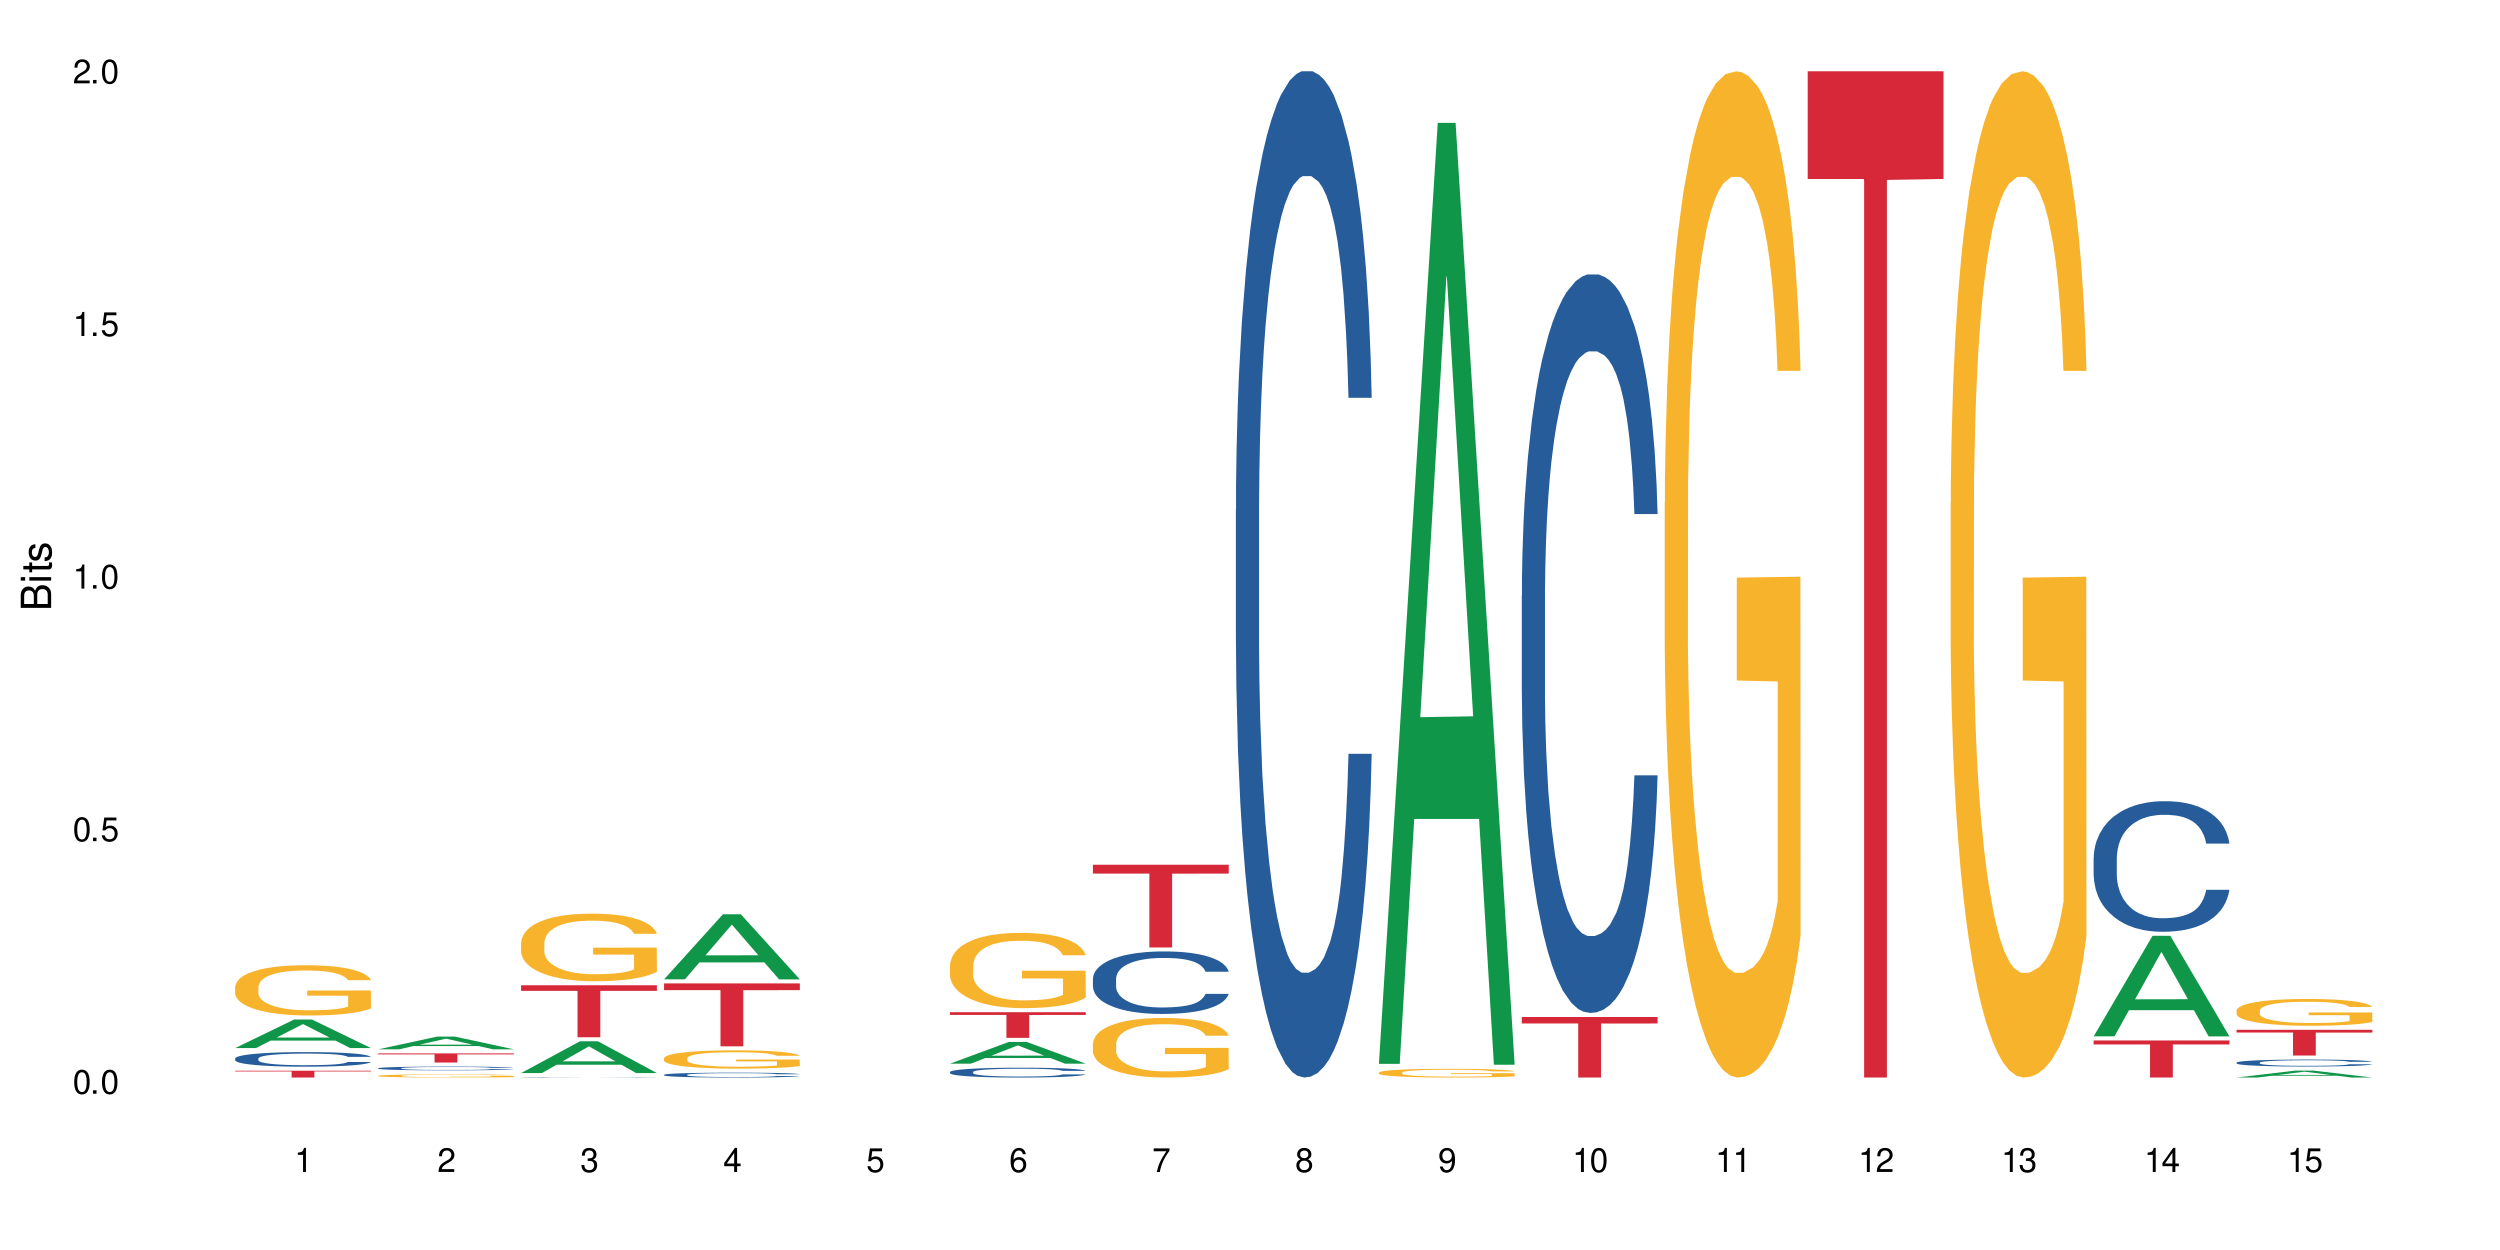<?xml version="1.0" encoding="UTF-8"?>
<svg xmlns="http://www.w3.org/2000/svg" xmlns:xlink="http://www.w3.org/1999/xlink" width="720" height="360" viewBox="0 0 720 360">
<defs>
<g>
<g id="glyph-0-0">
</g>
<g id="glyph-0-1">
<path d="M 2.641 -6.938 C 2 -6.938 1.422 -6.656 1.078 -6.172 C 0.641 -5.562 0.406 -4.641 0.406 -3.359 C 0.406 -1.016 1.188 0.219 2.641 0.219 C 4.078 0.219 4.859 -1.016 4.859 -3.297 C 4.859 -4.641 4.656 -5.547 4.203 -6.172 C 3.844 -6.656 3.281 -6.938 2.641 -6.938 Z M 2.641 -6.188 C 3.547 -6.188 4 -5.25 4 -3.375 C 4 -1.406 3.562 -0.484 2.625 -0.484 C 1.734 -0.484 1.281 -1.438 1.281 -3.344 C 1.281 -5.25 1.734 -6.188 2.641 -6.188 Z M 2.641 -6.188 "/>
</g>
<g id="glyph-0-2">
<path d="M 1.828 -1 L 0.828 -1 L 0.828 0 L 1.828 0 Z M 1.828 -1 "/>
</g>
<g id="glyph-0-3">
<path d="M 4.562 -6.797 L 1.062 -6.797 L 0.547 -3.094 L 1.328 -3.094 C 1.719 -3.562 2.047 -3.734 2.578 -3.734 C 3.484 -3.734 4.062 -3.109 4.062 -2.094 C 4.062 -1.125 3.484 -0.531 2.578 -0.531 C 1.828 -0.531 1.375 -0.906 1.188 -1.672 L 0.328 -1.672 C 0.453 -1.109 0.547 -0.844 0.75 -0.594 C 1.125 -0.078 1.828 0.219 2.594 0.219 C 3.969 0.219 4.922 -0.781 4.922 -2.219 C 4.922 -3.562 4.031 -4.484 2.719 -4.484 C 2.25 -4.484 1.859 -4.359 1.469 -4.062 L 1.734 -5.969 L 4.562 -5.969 Z M 4.562 -6.797 "/>
</g>
<g id="glyph-0-4">
<path d="M 2.484 -4.938 L 2.484 0 L 3.328 0 L 3.328 -6.938 L 2.766 -6.938 C 2.469 -5.875 2.281 -5.734 0.984 -5.562 L 0.984 -4.938 Z M 2.484 -4.938 "/>
</g>
<g id="glyph-0-5">
<path d="M 4.859 -0.828 L 1.281 -0.828 C 1.359 -1.406 1.672 -1.781 2.5 -2.281 L 3.469 -2.828 C 4.406 -3.344 4.906 -4.062 4.906 -4.906 C 4.906 -5.484 4.672 -6.031 4.266 -6.406 C 3.859 -6.766 3.375 -6.938 2.719 -6.938 C 1.859 -6.938 1.219 -6.625 0.844 -6.031 C 0.609 -5.672 0.5 -5.234 0.484 -4.531 L 1.328 -4.531 C 1.359 -5.016 1.406 -5.281 1.531 -5.516 C 1.75 -5.938 2.188 -6.203 2.703 -6.203 C 3.469 -6.203 4.031 -5.641 4.031 -4.891 C 4.031 -4.344 3.719 -3.859 3.125 -3.516 L 2.234 -3 C 0.812 -2.172 0.406 -1.531 0.328 -0.016 L 4.859 -0.016 Z M 4.859 -0.828 "/>
</g>
<g id="glyph-0-6">
<path d="M 2.125 -3.188 L 2.578 -3.188 C 3.5 -3.188 3.984 -2.766 3.984 -1.922 C 3.984 -1.062 3.469 -0.531 2.594 -0.531 C 1.656 -0.531 1.203 -1 1.156 -2.016 L 0.312 -2.016 C 0.344 -1.453 0.438 -1.094 0.609 -0.781 C 0.953 -0.109 1.625 0.219 2.547 0.219 C 3.953 0.219 4.859 -0.625 4.859 -1.938 C 4.859 -2.828 4.516 -3.297 3.703 -3.594 C 4.344 -3.844 4.656 -4.328 4.656 -5.031 C 4.656 -6.219 3.875 -6.938 2.578 -6.938 C 1.203 -6.938 0.484 -6.172 0.453 -4.703 L 1.297 -4.703 C 1.312 -5.125 1.344 -5.359 1.453 -5.578 C 1.641 -5.969 2.062 -6.203 2.594 -6.203 C 3.344 -6.203 3.797 -5.75 3.797 -5 C 3.797 -4.516 3.609 -4.219 3.25 -4.047 C 3.016 -3.953 2.703 -3.922 2.125 -3.906 Z M 2.125 -3.188 "/>
</g>
<g id="glyph-0-7">
<path d="M 3.141 -1.672 L 3.141 0 L 3.984 0 L 3.984 -1.672 L 4.984 -1.672 L 4.984 -2.438 L 3.984 -2.438 L 3.984 -6.938 L 3.359 -6.938 L 0.266 -2.578 L 0.266 -1.672 Z M 3.141 -2.438 L 1 -2.438 L 3.141 -5.5 Z M 3.141 -2.438 "/>
</g>
<g id="glyph-0-8">
<path d="M 4.781 -5.125 C 4.609 -6.266 3.891 -6.938 2.844 -6.938 C 2.094 -6.938 1.422 -6.578 1.031 -5.953 C 0.594 -5.266 0.406 -4.422 0.406 -3.172 C 0.406 -2 0.578 -1.25 0.984 -0.641 C 1.359 -0.078 1.953 0.219 2.703 0.219 C 3.984 0.219 4.922 -0.75 4.922 -2.094 C 4.922 -3.375 4.062 -4.281 2.844 -4.281 C 2.172 -4.281 1.641 -4.031 1.281 -3.516 C 1.281 -5.234 1.828 -6.188 2.797 -6.188 C 3.391 -6.188 3.797 -5.797 3.938 -5.125 Z M 2.734 -3.531 C 3.547 -3.531 4.062 -2.953 4.062 -2.031 C 4.062 -1.156 3.484 -0.531 2.703 -0.531 C 1.922 -0.531 1.328 -1.188 1.328 -2.078 C 1.328 -2.938 1.906 -3.531 2.734 -3.531 Z M 2.734 -3.531 "/>
</g>
<g id="glyph-0-9">
<path d="M 4.984 -6.797 L 0.438 -6.797 L 0.438 -5.969 L 4.109 -5.969 C 2.5 -3.656 1.828 -2.234 1.328 0 L 2.219 0 C 2.594 -2.172 3.453 -4.047 4.984 -6.094 Z M 4.984 -6.797 "/>
</g>
<g id="glyph-0-10">
<path d="M 3.75 -3.656 C 4.469 -4.094 4.688 -4.438 4.688 -5.078 C 4.688 -6.172 3.844 -6.938 2.641 -6.938 C 1.438 -6.938 0.594 -6.172 0.594 -5.094 C 0.594 -4.438 0.812 -4.094 1.516 -3.656 C 0.734 -3.266 0.359 -2.703 0.359 -1.922 C 0.359 -0.656 1.281 0.219 2.641 0.219 C 3.984 0.219 4.922 -0.656 4.922 -1.922 C 4.922 -2.703 4.531 -3.266 3.75 -3.656 Z M 2.641 -6.188 C 3.359 -6.188 3.812 -5.75 3.812 -5.062 C 3.812 -4.406 3.344 -3.984 2.641 -3.984 C 1.922 -3.984 1.453 -4.406 1.453 -5.078 C 1.453 -5.75 1.922 -6.188 2.641 -6.188 Z M 2.641 -3.266 C 3.484 -3.266 4.062 -2.719 4.062 -1.906 C 4.062 -1.078 3.484 -0.531 2.625 -0.531 C 1.797 -0.531 1.219 -1.094 1.219 -1.906 C 1.219 -2.719 1.781 -3.266 2.641 -3.266 Z M 2.641 -3.266 "/>
</g>
<g id="glyph-0-11">
<path d="M 0.516 -1.578 C 0.672 -0.453 1.406 0.219 2.438 0.219 C 3.188 0.219 3.859 -0.141 4.266 -0.766 C 4.688 -1.453 4.891 -2.297 4.891 -3.547 C 4.891 -4.719 4.703 -5.453 4.312 -6.078 C 3.938 -6.641 3.344 -6.938 2.594 -6.938 C 1.297 -6.938 0.359 -5.969 0.359 -4.625 C 0.359 -3.344 1.234 -2.453 2.453 -2.453 C 3.094 -2.453 3.578 -2.672 4.016 -3.203 C 4 -1.484 3.469 -0.531 2.5 -0.531 C 1.906 -0.531 1.484 -0.906 1.359 -1.578 Z M 2.578 -6.203 C 3.375 -6.203 3.969 -5.531 3.969 -4.641 C 3.969 -3.797 3.391 -3.188 2.547 -3.188 C 1.734 -3.188 1.234 -3.766 1.234 -4.688 C 1.234 -5.562 1.797 -6.203 2.578 -6.203 Z M 2.578 -6.203 "/>
</g>
<g id="glyph-1-0">
</g>
<g id="glyph-1-1">
<path d="M 0 -0.953 L 0 -4.891 C 0 -5.719 -0.234 -6.344 -0.734 -6.797 C -1.188 -7.234 -1.812 -7.469 -2.5 -7.469 C -3.547 -7.469 -4.188 -7 -4.625 -5.875 C -4.984 -6.688 -5.625 -7.094 -6.531 -7.094 C -7.172 -7.094 -7.734 -6.859 -8.141 -6.391 C -8.562 -5.922 -8.75 -5.344 -8.75 -4.5 L -8.75 -0.953 Z M -4.984 -2.062 L -7.766 -2.062 L -7.766 -4.219 C -7.766 -4.844 -7.688 -5.203 -7.453 -5.5 C -7.219 -5.812 -6.859 -5.969 -6.375 -5.969 C -5.891 -5.969 -5.531 -5.812 -5.297 -5.5 C -5.062 -5.203 -4.984 -4.844 -4.984 -4.219 Z M -0.984 -2.062 L -4 -2.062 L -4 -4.781 C -4 -5.766 -3.438 -6.359 -2.484 -6.359 C -1.547 -6.359 -0.984 -5.766 -0.984 -4.781 Z M -0.984 -2.062 "/>
</g>
<g id="glyph-1-2">
<path d="M -6.281 -1.797 L -6.281 -0.797 L 0 -0.797 L 0 -1.797 Z M -8.75 -1.797 L -8.75 -0.797 L -7.484 -0.797 L -7.484 -1.797 Z M -8.75 -1.797 "/>
</g>
<g id="glyph-1-3">
<path d="M -6.281 -3.047 L -6.281 -2.016 L -8.016 -2.016 L -8.016 -1.016 L -6.281 -1.016 L -6.281 -0.172 L -5.469 -0.172 L -5.469 -1.016 L -0.719 -1.016 C -0.078 -1.016 0.281 -1.453 0.281 -2.234 C 0.281 -2.5 0.25 -2.719 0.188 -3.047 L -0.641 -3.047 C -0.609 -2.906 -0.594 -2.766 -0.594 -2.562 C -0.594 -2.141 -0.719 -2.016 -1.156 -2.016 L -5.469 -2.016 L -5.469 -3.047 Z M -6.281 -3.047 "/>
</g>
<g id="glyph-1-4">
<path d="M -4.531 -5.25 C -5.766 -5.25 -6.469 -4.422 -6.469 -2.969 C -6.469 -1.516 -5.719 -0.562 -4.547 -0.562 C -3.562 -0.562 -3.094 -1.062 -2.734 -2.562 L -2.516 -3.484 C -2.344 -4.188 -2.094 -4.469 -1.641 -4.469 C -1.047 -4.469 -0.641 -3.875 -0.641 -3 C -0.641 -2.453 -0.797 -2 -1.062 -1.75 C -1.25 -1.594 -1.422 -1.531 -1.875 -1.469 L -1.875 -0.406 C -0.422 -0.453 0.281 -1.266 0.281 -2.922 C 0.281 -4.5 -0.5 -5.516 -1.719 -5.516 C -2.656 -5.516 -3.172 -4.984 -3.469 -3.734 L -3.703 -2.766 C -3.891 -1.953 -4.156 -1.609 -4.594 -1.609 C -5.188 -1.609 -5.547 -2.125 -5.547 -2.938 C -5.547 -3.75 -5.203 -4.172 -4.531 -4.203 Z M -4.531 -5.25 "/>
</g>
</g>
</defs>
<rect x="-72" y="-36" width="864" height="432" fill="rgb(100%, 100%, 100%)" fill-opacity="1"/>
<path fill-rule="nonzero" fill="rgb(6.275%, 58.824%, 28.235%)" fill-opacity="1" d="M 67.73 301.836 L 67.773 301.828 L 84.695 293.625 L 89.836 293.625 L 106.844 301.844 L 100.867 301.844 L 96.605 299.699 L 77.926 299.699 L 73.75 301.836 L 67.73 301.836 L 79.723 298.812 L 94.895 298.805 L 87.328 294.969 L 87.246 294.961 L 87.16 294.984 L 79.684 298.805 L 79.723 298.812 Z M 67.73 301.836 "/>
<path fill-rule="nonzero" fill="rgb(14.51%, 36.078%, 60%)" fill-opacity="1" d="M 67.73 304.836 L 67.777 304.832 L 67.777 304.738 L 67.922 304.594 L 68.254 304.41 L 68.59 304.281 L 69.449 304.055 L 70.641 303.836 L 71.879 303.668 L 72.785 303.566 L 73.598 303.492 L 75.457 303.348 L 76.652 303.277 L 77.938 303.211 L 79.512 303.145 L 80.656 303.109 L 83.234 303.047 L 85.141 303.02 L 86.621 303.008 L 89.816 303.008 L 91.723 303.023 L 93.105 303.043 L 94.633 303.074 L 95.922 303.109 L 98.164 303.191 L 100.168 303.301 L 101.074 303.359 L 102.504 303.48 L 103.602 303.594 L 104.363 303.695 L 105.223 303.836 L 105.984 304.008 L 106.559 304.203 L 106.844 304.371 L 100.168 304.371 L 99.832 304.215 L 99.449 304.098 L 98.734 303.941 L 98.02 303.828 L 97.02 303.719 L 96.113 303.645 L 94.871 303.57 L 93.773 303.527 L 92.629 303.492 L 91.531 303.469 L 89.434 303.445 L 87 303.445 L 86.094 303.453 L 84.234 303.484 L 83.234 303.512 L 81.801 303.562 L 80.801 303.613 L 79.609 303.691 L 78.797 303.758 L 77.797 303.855 L 77.078 303.945 L 76.27 304.07 L 75.793 304.168 L 75.363 304.273 L 74.98 304.402 L 74.695 304.535 L 74.504 304.676 L 74.41 304.816 L 74.41 305.41 L 74.504 305.547 L 74.742 305.707 L 75.363 305.941 L 76.27 306.145 L 77.32 306.309 L 78.32 306.422 L 78.891 306.477 L 79.656 306.539 L 80.848 306.613 L 82.566 306.691 L 83.566 306.723 L 85.094 306.754 L 86.668 306.77 L 88.766 306.77 L 90.625 306.754 L 91.867 306.734 L 93.156 306.703 L 94.918 306.637 L 96.016 306.574 L 96.969 306.504 L 97.688 306.43 L 98.164 306.367 L 98.879 306.25 L 99.449 306.121 L 99.879 305.984 L 100.168 305.855 L 106.844 305.855 L 106.559 306.008 L 106.129 306.156 L 105.699 306.27 L 105.031 306.402 L 104.27 306.523 L 103.172 306.656 L 102.266 306.746 L 101.074 306.84 L 99.977 306.914 L 98.781 306.98 L 97.02 307.055 L 95.875 307.094 L 94.633 307.129 L 93.156 307.16 L 91.293 307.188 L 89.289 307.203 L 87.43 307.207 L 85.426 307.199 L 83.949 307.184 L 81.992 307.148 L 79.559 307.078 L 77.797 307.004 L 76.414 306.934 L 75.219 306.855 L 73.883 306.754 L 72.168 306.582 L 71.117 306.453 L 70.402 306.348 L 69.59 306.195 L 69.02 306.062 L 68.352 305.848 L 67.875 305.574 L 67.73 305.363 Z M 67.73 304.836 "/>
<path fill-rule="nonzero" fill="rgb(96.863%, 70.196%, 16.863%)" fill-opacity="1" d="M 67.73 284.188 L 67.777 284.176 L 67.777 283.91 L 67.969 283.316 L 68.445 282.496 L 69.066 281.824 L 69.734 281.293 L 70.164 281.016 L 70.879 280.621 L 71.5 280.328 L 73.074 279.734 L 75.078 279.18 L 76.172 278.941 L 77.414 278.715 L 79.18 278.465 L 79.988 278.371 L 82.469 278.16 L 85.285 278.031 L 88.383 277.988 L 89.816 278.004 L 91.77 278.055 L 94.441 278.203 L 95.969 278.332 L 97.16 278.465 L 98.402 278.637 L 99.926 278.902 L 101.359 279.219 L 102.504 279.535 L 103.648 279.934 L 104.602 280.355 L 105.414 280.816 L 106.129 281.375 L 106.559 281.836 L 106.844 282.297 L 100.215 282.297 L 99.832 281.836 L 99.402 281.48 L 98.688 281.043 L 97.973 280.727 L 97.258 280.473 L 95.922 280.133 L 94.777 279.918 L 93.344 279.734 L 91.961 279.617 L 90.387 279.535 L 89.434 279.508 L 86.906 279.508 L 84.617 279.602 L 83.281 279.707 L 82.328 279.812 L 80.992 280.012 L 80.18 280.172 L 79.703 280.277 L 78.273 280.688 L 77.32 281.055 L 76.793 281.309 L 76.125 281.703 L 75.648 282.059 L 75.125 282.59 L 74.84 282.984 L 74.457 283.883 L 74.41 286.262 L 74.551 286.766 L 74.84 287.309 L 75.219 287.785 L 75.793 288.285 L 76.363 288.668 L 77.367 289.184 L 78.227 289.527 L 78.891 289.754 L 80.18 290.109 L 80.703 290.23 L 81.945 290.465 L 83.234 290.652 L 84.809 290.809 L 86 290.891 L 87.906 290.957 L 90.34 290.957 L 93.203 290.875 L 95.016 290.77 L 96.254 290.664 L 97.066 290.57 L 98.066 290.426 L 98.781 290.293 L 99.449 290.148 L 100.262 289.926 L 100.262 286.766 L 88.48 286.754 L 88.48 285.273 L 106.797 285.258 L 106.844 290.426 L 105.844 290.785 L 104.602 291.129 L 103.41 291.391 L 102.168 291.617 L 100.406 291.867 L 98.973 292.027 L 96.781 292.211 L 94.777 292.332 L 92.676 292.41 L 90.816 292.449 L 88.621 292.461 L 86.668 292.438 L 84.57 292.355 L 82.898 292.25 L 81.371 292.117 L 79.848 291.945 L 77.938 291.668 L 76.699 291.445 L 75.41 291.168 L 74.121 290.836 L 72.977 290.48 L 72.215 290.203 L 71.453 289.887 L 70.641 289.488 L 69.879 289.039 L 69.305 288.629 L 68.781 288.168 L 68.398 287.73 L 68.016 287.137 L 67.828 286.66 L 67.73 286.25 Z M 67.73 284.188 "/>
<path fill-rule="nonzero" fill="rgb(83.922%, 15.686%, 22.353%)" fill-opacity="1" d="M 67.73 308.367 L 106.844 308.367 L 106.844 308.578 L 90.543 308.582 L 90.543 310.332 L 83.984 310.332 L 83.984 308.582 L 83.891 308.578 L 67.73 308.578 Z M 67.73 308.367 "/>
<path fill-rule="nonzero" fill="rgb(6.275%, 58.824%, 28.235%)" fill-opacity="1" d="M 108.902 302.211 L 108.945 302.207 L 125.867 298.543 L 131.008 298.543 L 148.016 302.215 L 142.039 302.215 L 137.777 301.258 L 119.098 301.258 L 114.922 302.211 L 108.902 302.211 L 120.895 300.859 L 136.062 300.855 L 128.5 299.145 L 128.418 299.141 L 128.332 299.152 L 120.855 300.855 L 120.895 300.859 Z M 108.902 302.211 "/>
<path fill-rule="nonzero" fill="rgb(14.51%, 36.078%, 60%)" fill-opacity="1" d="M 108.902 307.648 L 108.949 307.648 L 108.949 307.625 L 109.094 307.586 L 109.426 307.539 L 109.762 307.508 L 110.621 307.449 L 111.812 307.391 L 113.051 307.348 L 113.957 307.324 L 114.77 307.305 L 116.629 307.266 L 117.82 307.246 L 119.109 307.23 L 120.684 307.215 L 121.828 307.203 L 124.406 307.188 L 126.312 307.184 L 127.793 307.18 L 130.988 307.18 L 132.895 307.184 L 134.277 307.188 L 135.805 307.195 L 137.094 307.203 L 139.336 307.227 L 141.336 307.254 L 142.242 307.27 L 143.676 307.301 L 144.773 307.328 L 145.535 307.355 L 146.395 307.391 L 147.156 307.438 L 147.73 307.488 L 148.016 307.531 L 141.336 307.531 L 141.004 307.488 L 140.621 307.461 L 139.906 307.418 L 139.191 307.391 L 138.191 307.363 L 137.285 307.344 L 136.043 307.324 L 134.945 307.312 L 133.801 307.305 L 132.703 307.297 L 130.605 307.293 L 127.266 307.293 L 125.406 307.301 L 124.406 307.309 L 122.973 307.32 L 121.973 307.336 L 120.781 307.355 L 119.969 307.371 L 118.969 307.398 L 118.25 307.422 L 117.441 307.453 L 116.965 307.477 L 116.535 307.504 L 116.152 307.539 L 115.867 307.57 L 115.676 307.609 L 115.582 307.645 L 115.582 307.797 L 115.676 307.832 L 115.914 307.875 L 116.535 307.934 L 117.441 307.988 L 118.488 308.027 L 119.492 308.059 L 120.062 308.07 L 120.828 308.09 L 122.02 308.109 L 123.738 308.129 L 124.738 308.137 L 126.266 308.145 L 127.84 308.148 L 129.938 308.148 L 131.797 308.145 L 133.039 308.137 L 134.324 308.129 L 136.09 308.113 L 137.188 308.098 L 138.141 308.078 L 138.859 308.059 L 139.336 308.043 L 140.051 308.016 L 140.621 307.98 L 141.051 307.945 L 141.336 307.914 L 148.016 307.914 L 147.73 307.953 L 147.301 307.988 L 146.871 308.02 L 146.203 308.055 L 145.441 308.086 L 144.344 308.117 L 143.438 308.141 L 142.242 308.168 L 141.148 308.184 L 139.953 308.203 L 138.191 308.223 L 137.043 308.23 L 135.805 308.242 L 134.324 308.25 L 132.465 308.254 L 130.461 308.258 L 128.602 308.262 L 126.598 308.258 L 125.121 308.254 L 123.164 308.246 L 120.73 308.227 L 118.969 308.207 L 117.582 308.191 L 116.391 308.172 L 115.055 308.145 L 113.34 308.102 L 112.289 308.066 L 111.574 308.039 L 110.762 308 L 110.191 307.965 L 109.523 307.91 L 109.047 307.84 L 108.902 307.785 Z M 108.902 307.648 "/>
<path fill-rule="nonzero" fill="rgb(96.863%, 70.196%, 16.863%)" fill-opacity="1" d="M 108.902 309.812 L 108.949 309.812 L 108.949 309.797 L 109.141 309.758 L 109.617 309.707 L 110.238 309.664 L 110.906 309.633 L 111.336 309.613 L 112.051 309.59 L 112.672 309.57 L 114.246 309.535 L 116.25 309.5 L 117.344 309.484 L 118.586 309.469 L 120.352 309.453 L 121.16 309.449 L 123.641 309.434 L 126.457 309.426 L 130.988 309.426 L 132.941 309.43 L 135.613 309.438 L 137.141 309.445 L 138.332 309.453 L 139.574 309.465 L 141.098 309.48 L 142.531 309.5 L 143.676 309.52 L 144.82 309.547 L 145.773 309.574 L 146.586 309.602 L 147.301 309.637 L 147.73 309.664 L 148.016 309.695 L 141.387 309.695 L 141.004 309.664 L 140.574 309.645 L 139.859 309.617 L 139.145 309.594 L 138.43 309.578 L 137.094 309.559 L 135.949 309.547 L 134.516 309.535 L 133.133 309.527 L 131.559 309.52 L 128.078 309.52 L 125.789 309.523 L 124.453 309.531 L 123.5 309.539 L 122.164 309.551 L 121.352 309.562 L 120.875 309.566 L 119.445 309.594 L 118.488 309.617 L 117.965 309.633 L 117.297 309.656 L 116.82 309.68 L 116.297 309.711 L 116.008 309.738 L 115.629 309.793 L 115.582 309.941 L 115.723 309.977 L 116.008 310.008 L 116.391 310.039 L 116.965 310.07 L 117.535 310.094 L 118.539 310.125 L 119.395 310.148 L 120.062 310.164 L 121.352 310.184 L 121.875 310.191 L 123.117 310.207 L 124.406 310.219 L 125.98 310.23 L 127.172 310.234 L 129.078 310.238 L 131.512 310.238 L 134.375 310.234 L 136.188 310.227 L 137.426 310.219 L 138.238 310.215 L 139.238 310.203 L 139.953 310.195 L 140.621 310.188 L 141.434 310.172 L 141.434 309.977 L 129.652 309.973 L 129.652 309.883 L 147.969 309.879 L 148.016 310.203 L 147.016 310.227 L 145.773 310.25 L 144.582 310.266 L 143.34 310.281 L 141.578 310.297 L 140.145 310.305 L 137.949 310.316 L 135.949 310.324 L 133.848 310.328 L 131.988 310.332 L 127.84 310.332 L 125.742 310.324 L 124.07 310.32 L 122.543 310.312 L 121.02 310.301 L 119.109 310.281 L 117.871 310.27 L 115.293 310.23 L 114.148 310.207 L 113.387 310.191 L 112.625 310.172 L 111.812 310.145 L 111.051 310.117 L 110.477 310.094 L 109.953 310.062 L 109.57 310.035 L 109.188 310 L 108.996 309.969 L 108.902 309.941 Z M 108.902 309.812 "/>
<path fill-rule="nonzero" fill="rgb(83.922%, 15.686%, 22.353%)" fill-opacity="1" d="M 108.902 303.379 L 148.016 303.379 L 148.016 303.66 L 131.715 303.664 L 131.715 306.016 L 125.156 306.016 L 125.156 303.668 L 125.062 303.66 L 108.902 303.66 Z M 108.902 303.379 "/>
<path fill-rule="nonzero" fill="rgb(6.275%, 58.824%, 28.235%)" fill-opacity="1" d="M 150.074 309.035 L 150.117 309.027 L 167.039 299.887 L 172.18 299.887 L 189.188 309.043 L 183.211 309.043 L 178.949 306.652 L 160.27 306.652 L 156.09 309.035 L 150.074 309.035 L 162.066 305.664 L 177.234 305.656 L 169.672 301.383 L 169.59 301.375 L 169.504 301.402 L 162.027 305.656 L 162.066 305.664 Z M 150.074 309.035 "/>
<path fill-rule="nonzero" fill="rgb(14.51%, 36.078%, 60%)" fill-opacity="1" d="M 150.074 310.262 L 150.121 310.262 L 150.121 310.258 L 150.266 310.254 L 150.598 310.25 L 150.934 310.246 L 151.793 310.238 L 152.984 310.23 L 154.223 310.227 L 155.129 310.223 L 155.941 310.223 L 157.801 310.215 L 158.992 310.215 L 160.281 310.211 L 163 310.211 L 165.578 310.207 L 176.977 310.207 L 178.266 310.211 L 180.508 310.211 L 182.508 310.215 L 183.414 310.219 L 184.848 310.219 L 185.945 310.223 L 186.707 310.227 L 187.566 310.23 L 188.328 310.238 L 188.902 310.242 L 189.188 310.246 L 182.508 310.246 L 182.176 310.242 L 181.793 310.238 L 180.363 310.23 L 179.359 310.227 L 178.453 310.227 L 177.215 310.223 L 174.973 310.223 L 173.875 310.219 L 168.438 310.219 L 166.578 310.223 L 164.145 310.223 L 163.145 310.227 L 161.953 310.227 L 161.141 310.23 L 160.137 310.23 L 159.422 310.234 L 158.613 310.238 L 158.137 310.242 L 157.707 310.246 L 157.324 310.25 L 157.039 310.254 L 156.848 310.258 L 156.754 310.262 L 156.754 310.277 L 156.848 310.281 L 157.086 310.289 L 157.707 310.293 L 158.613 310.301 L 159.66 310.305 L 160.664 310.309 L 161.234 310.312 L 162 310.312 L 163.191 310.316 L 165.91 310.316 L 167.438 310.32 L 172.969 310.32 L 174.211 310.316 L 177.262 310.316 L 178.359 310.312 L 179.312 310.312 L 180.027 310.309 L 180.508 310.309 L 181.223 310.305 L 181.793 310.301 L 182.223 310.297 L 182.508 310.293 L 189.188 310.293 L 188.902 310.297 L 188.043 310.305 L 187.375 310.309 L 186.613 310.312 L 185.516 310.316 L 184.609 310.32 L 183.414 310.32 L 182.32 310.324 L 181.125 310.324 L 179.359 310.328 L 178.215 310.328 L 176.977 310.332 L 164.336 310.332 L 161.902 310.328 L 160.137 310.328 L 158.754 310.324 L 157.562 310.32 L 156.227 310.32 L 154.512 310.312 L 153.461 310.309 L 152.746 310.309 L 151.934 310.301 L 151.363 310.297 L 150.695 310.293 L 150.219 310.285 L 150.074 310.277 Z M 150.074 310.262 "/>
<path fill-rule="nonzero" fill="rgb(96.863%, 70.196%, 16.863%)" fill-opacity="1" d="M 150.074 271.469 L 150.121 271.449 L 150.121 271.094 L 150.312 270.293 L 150.789 269.191 L 151.41 268.285 L 152.078 267.574 L 152.508 267.199 L 153.223 266.668 L 153.844 266.273 L 155.418 265.477 L 157.418 264.727 L 158.516 264.406 L 159.758 264.105 L 161.523 263.77 L 162.332 263.645 L 164.812 263.359 L 167.629 263.18 L 170.727 263.129 L 172.16 263.145 L 174.113 263.215 L 176.785 263.41 L 178.312 263.59 L 179.504 263.77 L 180.746 264 L 182.27 264.355 L 183.703 264.781 L 184.848 265.207 L 185.992 265.742 L 186.945 266.312 L 187.758 266.934 L 188.473 267.68 L 188.902 268.301 L 189.188 268.926 L 182.559 268.926 L 182.176 268.301 L 181.746 267.824 L 181.031 267.234 L 180.316 266.809 L 179.602 266.473 L 178.266 266.008 L 177.121 265.723 L 175.688 265.477 L 174.305 265.316 L 172.73 265.207 L 171.777 265.172 L 169.25 265.172 L 166.961 265.297 L 165.625 265.438 L 164.672 265.582 L 163.336 265.848 L 162.523 266.062 L 162.047 266.203 L 160.617 266.754 L 159.66 267.254 L 159.137 267.59 L 158.469 268.125 L 157.992 268.605 L 157.469 269.316 L 157.18 269.852 L 156.801 271.059 L 156.754 274.262 L 156.895 274.938 L 157.18 275.664 L 157.562 276.305 L 158.137 276.98 L 158.707 277.496 L 159.711 278.191 L 160.566 278.652 L 161.234 278.957 L 162.523 279.434 L 163.047 279.594 L 164.289 279.914 L 165.578 280.164 L 167.148 280.379 L 168.344 280.484 L 170.25 280.574 L 172.684 280.574 L 175.547 280.469 L 177.359 280.324 L 178.598 280.184 L 179.41 280.059 L 180.41 279.863 L 181.125 279.684 L 181.793 279.488 L 182.605 279.188 L 182.605 274.938 L 170.824 274.918 L 170.824 272.926 L 189.141 272.91 L 189.188 279.863 L 188.188 280.344 L 186.945 280.805 L 185.754 281.16 L 184.512 281.461 L 182.746 281.801 L 181.316 282.016 L 179.121 282.262 L 177.121 282.422 L 175.02 282.531 L 173.16 282.582 L 170.965 282.602 L 169.012 282.566 L 166.91 282.457 L 165.242 282.316 L 163.715 282.137 L 162.191 281.906 L 160.281 281.535 L 159.043 281.23 L 157.754 280.859 L 156.465 280.414 L 155.32 279.934 L 154.559 279.559 L 153.793 279.133 L 152.984 278.598 L 152.219 277.996 L 151.648 277.445 L 151.125 276.82 L 150.742 276.234 L 150.359 275.434 L 150.168 274.793 L 150.074 274.242 Z M 150.074 271.469 "/>
<path fill-rule="nonzero" fill="rgb(83.922%, 15.686%, 22.353%)" fill-opacity="1" d="M 150.074 283.766 L 189.188 283.766 L 189.188 285.367 L 172.887 285.379 L 172.887 298.723 L 166.328 298.723 L 166.328 285.395 L 166.234 285.367 L 150.074 285.367 Z M 150.074 283.766 "/>
<path fill-rule="nonzero" fill="rgb(6.275%, 58.824%, 28.235%)" fill-opacity="1" d="M 191.246 282.043 L 191.289 282.023 L 208.211 263.301 L 213.352 263.301 L 230.359 282.059 L 224.383 282.059 L 220.121 277.164 L 201.441 277.164 L 197.262 282.043 L 191.246 282.043 L 203.238 275.137 L 218.406 275.121 L 210.844 266.367 L 210.762 266.348 L 210.676 266.402 L 203.195 275.121 L 203.238 275.137 Z M 191.246 282.043 "/>
<path fill-rule="nonzero" fill="rgb(14.51%, 36.078%, 60%)" fill-opacity="1" d="M 191.246 309.539 L 191.293 309.535 L 191.293 309.504 L 191.438 309.457 L 191.77 309.395 L 192.105 309.352 L 192.965 309.277 L 194.156 309.203 L 195.395 309.148 L 196.301 309.113 L 197.113 309.09 L 198.973 309.039 L 200.164 309.016 L 201.453 308.992 L 203.027 308.973 L 204.172 308.961 L 206.746 308.938 L 208.656 308.93 L 210.133 308.926 L 213.332 308.926 L 215.238 308.93 L 216.621 308.938 L 218.148 308.949 L 219.438 308.961 L 221.676 308.988 L 223.68 309.023 L 224.586 309.043 L 226.02 309.086 L 227.117 309.121 L 227.879 309.156 L 228.738 309.203 L 229.5 309.262 L 230.074 309.328 L 230.359 309.383 L 223.68 309.383 L 223.348 309.332 L 222.965 309.293 L 222.25 309.238 L 221.535 309.199 L 220.531 309.164 L 219.625 309.141 L 218.387 309.113 L 217.289 309.098 L 216.145 309.09 L 215.047 309.082 L 212.949 309.074 L 209.609 309.074 L 207.75 309.086 L 206.746 309.094 L 205.316 309.113 L 204.316 309.129 L 203.121 309.156 L 202.312 309.176 L 201.309 309.211 L 200.594 309.238 L 199.785 309.281 L 199.309 309.312 L 198.879 309.352 L 198.496 309.395 L 198.211 309.438 L 198.02 309.484 L 197.922 309.531 L 197.922 309.73 L 198.02 309.777 L 198.258 309.832 L 198.879 309.91 L 199.785 309.977 L 200.832 310.031 L 201.836 310.07 L 202.406 310.09 L 203.172 310.109 L 204.363 310.133 L 206.082 310.16 L 207.082 310.172 L 208.609 310.18 L 210.184 310.188 L 212.281 310.188 L 214.141 310.18 L 215.383 310.176 L 216.668 310.164 L 218.434 310.141 L 219.531 310.121 L 220.484 310.098 L 221.199 310.074 L 221.676 310.051 L 222.395 310.012 L 222.965 309.969 L 223.395 309.922 L 223.68 309.879 L 230.359 309.879 L 230.074 309.93 L 229.645 309.98 L 229.215 310.02 L 228.547 310.062 L 227.781 310.105 L 226.688 310.148 L 225.781 310.18 L 224.586 310.211 L 223.488 310.234 L 222.297 310.258 L 220.531 310.281 L 219.387 310.297 L 218.148 310.309 L 216.668 310.316 L 214.809 310.324 L 212.805 310.332 L 210.945 310.332 L 208.941 310.328 L 207.465 310.324 L 205.508 310.312 L 203.074 310.289 L 201.309 310.266 L 199.926 310.242 L 198.734 310.215 L 197.398 310.18 L 195.684 310.125 L 194.633 310.082 L 193.918 310.043 L 193.105 309.996 L 192.535 309.949 L 191.867 309.879 L 191.391 309.785 L 191.246 309.715 Z M 191.246 309.539 "/>
<path fill-rule="nonzero" fill="rgb(96.863%, 70.196%, 16.863%)" fill-opacity="1" d="M 191.246 304.754 L 191.293 304.75 L 191.293 304.652 L 191.484 304.438 L 191.961 304.141 L 192.582 303.895 L 193.25 303.703 L 193.68 303.602 L 194.395 303.457 L 195.016 303.352 L 196.59 303.133 L 198.59 302.934 L 199.688 302.848 L 200.93 302.766 L 202.695 302.672 L 203.504 302.641 L 205.984 302.562 L 208.801 302.516 L 211.898 302.5 L 213.332 302.504 L 215.285 302.523 L 217.957 302.578 L 219.484 302.625 L 220.676 302.672 L 221.918 302.734 L 223.441 302.832 L 224.875 302.945 L 226.02 303.062 L 227.164 303.207 L 228.117 303.359 L 228.93 303.527 L 229.645 303.73 L 230.074 303.898 L 230.359 304.066 L 223.73 304.066 L 223.348 303.898 L 222.918 303.77 L 222.203 303.609 L 221.488 303.496 L 220.77 303.402 L 219.438 303.277 L 218.293 303.203 L 216.859 303.133 L 215.477 303.09 L 213.902 303.062 L 212.949 303.055 L 210.422 303.055 L 208.133 303.086 L 206.797 303.125 L 205.84 303.164 L 204.508 303.234 L 203.695 303.293 L 203.219 303.332 L 201.789 303.48 L 200.832 303.613 L 200.309 303.707 L 199.641 303.852 L 199.164 303.98 L 198.641 304.172 L 198.352 304.316 L 197.973 304.645 L 197.922 305.508 L 198.066 305.691 L 198.352 305.887 L 198.734 306.062 L 199.309 306.242 L 199.879 306.383 L 200.883 306.57 L 201.738 306.695 L 202.406 306.777 L 203.695 306.906 L 204.219 306.949 L 205.461 307.035 L 206.746 307.105 L 208.32 307.16 L 209.516 307.191 L 211.422 307.215 L 213.855 307.215 L 216.719 307.184 L 218.531 307.148 L 219.77 307.109 L 220.582 307.074 L 221.582 307.023 L 222.297 306.973 L 222.965 306.922 L 223.777 306.84 L 223.777 305.691 L 211.996 305.688 L 211.996 305.148 L 230.312 305.145 L 230.359 307.023 L 229.355 307.152 L 228.117 307.277 L 226.926 307.371 L 225.684 307.453 L 223.918 307.547 L 222.488 307.605 L 220.293 307.672 L 218.293 307.715 L 216.191 307.742 L 214.332 307.758 L 212.137 307.762 L 210.184 307.754 L 208.082 307.723 L 206.414 307.684 L 204.887 307.637 L 203.359 307.574 L 201.453 307.473 L 200.215 307.391 L 198.926 307.293 L 197.637 307.172 L 196.492 307.043 L 195.73 306.941 L 194.965 306.824 L 194.156 306.68 L 193.391 306.516 L 192.82 306.367 L 192.297 306.199 L 191.914 306.043 L 191.531 305.824 L 191.34 305.652 L 191.246 305.504 Z M 191.246 304.754 "/>
<path fill-rule="nonzero" fill="rgb(83.922%, 15.686%, 22.353%)" fill-opacity="1" d="M 191.246 283.223 L 230.359 283.223 L 230.359 285.16 L 214.059 285.18 L 214.059 301.336 L 207.5 301.336 L 207.5 285.195 L 207.402 285.16 L 191.246 285.16 Z M 191.246 283.223 "/>
<path fill-rule="nonzero" fill="rgb(6.275%, 58.824%, 28.235%)" fill-opacity="1" d="M 273.59 306.328 L 273.629 306.324 L 290.555 300.078 L 295.695 300.078 L 312.703 306.336 L 306.727 306.336 L 302.465 304.703 L 283.785 304.703 L 279.605 306.328 L 273.59 306.328 L 285.582 304.027 L 300.75 304.02 L 293.188 301.098 L 293.105 301.094 L 293.02 301.109 L 285.539 304.02 L 285.582 304.027 Z M 273.59 306.328 "/>
<path fill-rule="nonzero" fill="rgb(14.51%, 36.078%, 60%)" fill-opacity="1" d="M 273.59 308.73 L 273.637 308.73 L 273.637 308.668 L 273.781 308.57 L 274.113 308.445 L 274.449 308.359 L 275.305 308.207 L 276.5 308.059 L 277.738 307.945 L 278.645 307.879 L 279.457 307.824 L 281.316 307.73 L 282.508 307.68 L 283.797 307.637 L 285.371 307.594 L 286.516 307.566 L 289.09 307.523 L 291 307.508 L 292.477 307.5 L 295.672 307.5 L 297.582 307.512 L 298.965 307.523 L 300.492 307.543 L 301.777 307.566 L 304.02 307.625 L 306.023 307.695 L 306.93 307.738 L 308.363 307.816 L 309.457 307.895 L 310.223 307.965 L 311.082 308.059 L 311.844 308.176 L 312.414 308.309 L 312.703 308.418 L 306.023 308.418 L 305.691 308.316 L 305.309 308.234 L 304.594 308.129 L 303.879 308.055 L 302.875 307.98 L 301.969 307.93 L 300.73 307.879 L 299.633 307.848 L 298.488 307.824 L 297.391 307.809 L 295.293 307.793 L 292.859 307.793 L 291.953 307.801 L 290.094 307.82 L 289.09 307.84 L 287.66 307.875 L 286.66 307.91 L 285.465 307.961 L 284.656 308.004 L 283.652 308.07 L 282.938 308.133 L 282.129 308.215 L 281.648 308.281 L 281.223 308.355 L 280.84 308.441 L 280.555 308.531 L 280.363 308.625 L 280.266 308.719 L 280.266 309.121 L 280.363 309.215 L 280.602 309.324 L 281.223 309.48 L 282.129 309.617 L 283.176 309.727 L 284.18 309.805 L 284.75 309.84 L 285.516 309.883 L 286.707 309.934 L 288.422 309.984 L 289.426 310.008 L 290.953 310.027 L 292.527 310.039 L 294.625 310.039 L 296.484 310.027 L 297.727 310.016 L 299.012 309.992 L 300.777 309.949 L 301.875 309.906 L 302.828 309.859 L 303.543 309.809 L 304.02 309.77 L 304.738 309.688 L 305.309 309.598 L 305.738 309.508 L 306.023 309.422 L 312.703 309.422 L 312.414 309.523 L 311.988 309.625 L 311.559 309.699 L 310.891 309.793 L 310.125 309.871 L 309.027 309.961 L 308.121 310.023 L 306.93 310.086 L 305.832 310.137 L 304.641 310.18 L 302.875 310.23 L 301.73 310.258 L 300.492 310.281 L 299.012 310.301 L 297.152 310.32 L 295.148 310.328 L 293.289 310.332 L 291.285 310.328 L 289.805 310.316 L 287.852 310.293 L 285.418 310.246 L 283.652 310.199 L 282.27 310.148 L 281.078 310.098 L 279.742 310.027 L 278.023 309.914 L 276.977 309.824 L 276.262 309.754 L 275.449 309.652 L 274.875 309.562 L 274.211 309.414 L 273.73 309.23 L 273.59 309.09 Z M 273.59 308.73 "/>
<path fill-rule="nonzero" fill="rgb(96.863%, 70.196%, 16.863%)" fill-opacity="1" d="M 273.59 277.957 L 273.637 277.938 L 273.637 277.539 L 273.828 276.648 L 274.305 275.422 L 274.926 274.414 L 275.594 273.621 L 276.023 273.207 L 276.738 272.613 L 277.355 272.176 L 278.93 271.285 L 280.934 270.453 L 282.031 270.098 L 283.273 269.762 L 285.035 269.387 L 285.848 269.246 L 288.328 268.93 L 291.141 268.73 L 294.242 268.672 L 295.672 268.691 L 297.629 268.773 L 300.301 268.988 L 301.828 269.188 L 303.02 269.387 L 304.258 269.645 L 305.785 270.039 L 307.215 270.512 L 308.363 270.988 L 309.508 271.582 L 310.461 272.215 L 311.27 272.91 L 311.988 273.738 L 312.414 274.434 L 312.703 275.125 L 306.07 275.125 L 305.691 274.434 L 305.262 273.898 L 304.547 273.246 L 303.832 272.77 L 303.113 272.395 L 301.777 271.879 L 300.633 271.562 L 299.203 271.285 L 297.82 271.109 L 296.246 270.988 L 295.293 270.949 L 292.766 270.949 L 290.473 271.086 L 289.141 271.246 L 288.184 271.406 L 286.848 271.703 L 286.039 271.938 L 285.562 272.098 L 284.129 272.711 L 283.176 273.266 L 282.652 273.641 L 281.984 274.234 L 281.508 274.77 L 280.98 275.562 L 280.695 276.156 L 280.316 277.5 L 280.266 281.062 L 280.41 281.816 L 280.695 282.629 L 281.078 283.34 L 281.648 284.094 L 282.223 284.668 L 283.223 285.438 L 284.082 285.953 L 284.75 286.289 L 286.039 286.824 L 286.562 287.004 L 287.805 287.359 L 289.09 287.637 L 290.664 287.875 L 291.859 287.992 L 293.766 288.09 L 296.199 288.09 L 299.059 287.973 L 300.871 287.812 L 302.113 287.656 L 302.922 287.516 L 303.926 287.301 L 304.641 287.102 L 305.309 286.883 L 306.121 286.547 L 306.121 281.816 L 294.34 281.797 L 294.34 279.578 L 312.656 279.559 L 312.703 287.301 L 311.699 287.836 L 310.461 288.348 L 309.27 288.746 L 308.027 289.082 L 306.262 289.457 L 304.832 289.695 L 302.637 289.973 L 300.633 290.148 L 298.535 290.27 L 296.676 290.328 L 294.48 290.348 L 292.527 290.309 L 290.426 290.191 L 288.758 290.031 L 287.23 289.832 L 285.703 289.574 L 283.797 289.16 L 282.555 288.824 L 281.27 288.406 L 279.98 287.914 L 278.836 287.379 L 278.074 286.965 L 277.309 286.488 L 276.5 285.895 L 275.734 285.223 L 275.164 284.609 L 274.637 283.914 L 274.258 283.262 L 273.875 282.371 L 273.684 281.656 L 273.59 281.043 Z M 273.59 277.957 "/>
<path fill-rule="nonzero" fill="rgb(83.922%, 15.686%, 22.353%)" fill-opacity="1" d="M 273.59 291.512 L 312.703 291.512 L 312.703 292.305 L 296.402 292.312 L 296.402 298.914 L 289.844 298.914 L 289.844 292.316 L 289.746 292.305 L 273.59 292.305 Z M 273.59 291.512 "/>
<path fill-rule="nonzero" fill="rgb(14.51%, 36.078%, 60%)" fill-opacity="1" d="M 314.762 281.852 L 314.809 281.836 L 314.809 281.441 L 314.953 280.816 L 315.285 280.027 L 315.621 279.484 L 316.477 278.516 L 317.672 277.578 L 318.91 276.855 L 319.816 276.426 L 320.629 276.098 L 322.488 275.488 L 323.68 275.176 L 324.969 274.898 L 326.543 274.617 L 327.688 274.453 L 330.262 274.191 L 332.172 274.074 L 333.648 274.027 L 336.844 274.027 L 338.754 274.09 L 340.137 274.172 L 341.664 274.305 L 342.949 274.453 L 345.191 274.816 L 347.195 275.273 L 348.102 275.539 L 349.531 276.047 L 350.629 276.543 L 351.395 276.969 L 352.25 277.578 L 353.016 278.316 L 353.586 279.156 L 353.875 279.863 L 347.195 279.863 L 346.863 279.203 L 346.48 278.695 L 345.766 278.02 L 345.051 277.543 L 344.047 277.066 L 343.141 276.754 L 341.902 276.441 L 340.805 276.246 L 339.66 276.098 L 338.562 276 L 336.465 275.898 L 334.031 275.898 L 333.125 275.934 L 331.266 276.062 L 330.262 276.18 L 328.832 276.41 L 327.832 276.625 L 326.637 276.953 L 325.828 277.23 L 324.824 277.66 L 324.109 278.039 L 323.297 278.578 L 322.82 278.992 L 322.391 279.453 L 322.012 279.992 L 321.727 280.57 L 321.535 281.18 L 321.438 281.77 L 321.438 284.32 L 321.535 284.91 L 321.773 285.602 L 322.391 286.605 L 323.297 287.477 L 324.348 288.164 L 325.352 288.66 L 325.922 288.891 L 326.684 289.152 L 327.879 289.48 L 329.594 289.809 L 330.598 289.941 L 332.121 290.074 L 333.695 290.141 L 335.797 290.141 L 337.656 290.074 L 338.895 289.992 L 340.184 289.859 L 341.949 289.578 L 343.047 289.316 L 344 289.004 L 344.715 288.691 L 345.191 288.43 L 345.906 287.918 L 346.48 287.359 L 346.91 286.785 L 347.195 286.227 L 353.875 286.227 L 353.586 286.883 L 353.16 287.523 L 352.73 288 L 352.062 288.578 L 351.297 289.086 L 350.199 289.664 L 349.293 290.039 L 348.102 290.453 L 347.004 290.766 L 345.812 291.043 L 344.047 291.371 L 342.902 291.535 L 341.664 291.684 L 340.184 291.816 L 338.324 291.93 L 336.32 291.996 L 334.461 292.012 L 332.457 291.98 L 330.977 291.914 L 329.023 291.766 L 326.59 291.473 L 324.824 291.16 L 323.441 290.848 L 322.25 290.516 L 320.914 290.074 L 319.195 289.352 L 318.148 288.789 L 317.434 288.332 L 316.621 287.688 L 316.047 287.113 L 315.379 286.191 L 314.902 285.023 L 314.762 284.121 Z M 314.762 281.852 "/>
<path fill-rule="nonzero" fill="rgb(96.863%, 70.196%, 16.863%)" fill-opacity="1" d="M 314.762 300.523 L 314.809 300.508 L 314.809 300.195 L 315 299.492 L 315.477 298.52 L 316.098 297.719 L 316.766 297.094 L 317.191 296.766 L 317.91 296.297 L 318.527 295.949 L 320.102 295.246 L 322.105 294.586 L 323.203 294.305 L 324.445 294.039 L 326.207 293.742 L 327.02 293.633 L 329.5 293.383 L 332.312 293.223 L 335.414 293.176 L 336.844 293.191 L 338.801 293.254 L 341.473 293.43 L 343 293.586 L 344.191 293.742 L 345.43 293.945 L 346.957 294.258 L 348.387 294.633 L 349.531 295.012 L 350.68 295.48 L 351.633 295.98 L 352.441 296.531 L 353.16 297.188 L 353.586 297.734 L 353.875 298.285 L 347.242 298.285 L 346.863 297.734 L 346.434 297.312 L 345.719 296.797 L 345 296.422 L 344.285 296.121 L 342.949 295.715 L 341.805 295.465 L 340.375 295.246 L 338.992 295.105 L 337.418 295.012 L 336.465 294.98 L 333.938 294.98 L 331.645 295.09 L 330.309 295.215 L 329.355 295.34 L 328.02 295.574 L 327.211 295.762 L 326.734 295.887 L 325.301 296.375 L 324.348 296.812 L 323.824 297.109 L 323.156 297.578 L 322.68 298.004 L 322.152 298.629 L 321.867 299.098 L 321.484 300.164 L 321.438 302.984 L 321.582 303.578 L 321.867 304.223 L 322.25 304.785 L 322.82 305.383 L 323.395 305.836 L 324.395 306.445 L 325.254 306.855 L 325.922 307.121 L 327.211 307.543 L 327.734 307.684 L 328.977 307.965 L 330.262 308.188 L 331.836 308.375 L 333.031 308.469 L 334.938 308.547 L 337.371 308.547 L 340.23 308.453 L 342.043 308.328 L 343.285 308.203 L 344.094 308.094 L 345.098 307.918 L 345.812 307.762 L 346.48 307.59 L 347.293 307.324 L 347.293 303.578 L 335.508 303.562 L 335.508 301.809 L 353.824 301.793 L 353.875 307.918 L 352.871 308.344 L 351.633 308.75 L 350.438 309.062 L 349.199 309.328 L 347.434 309.629 L 346.004 309.816 L 343.809 310.035 L 341.805 310.176 L 339.707 310.27 L 337.848 310.316 L 335.652 310.332 L 333.695 310.301 L 331.598 310.207 L 329.93 310.082 L 328.402 309.926 L 326.875 309.723 L 324.969 309.391 L 323.727 309.125 L 322.441 308.797 L 321.152 308.406 L 320.008 307.98 L 319.246 307.652 L 318.48 307.277 L 317.672 306.809 L 316.906 306.273 L 316.336 305.789 L 315.809 305.242 L 315.43 304.723 L 315.047 304.02 L 314.855 303.453 L 314.762 302.969 Z M 314.762 300.523 "/>
<path fill-rule="nonzero" fill="rgb(83.922%, 15.686%, 22.353%)" fill-opacity="1" d="M 314.762 249.047 L 353.875 249.047 L 353.875 251.594 L 337.574 251.617 L 337.574 272.863 L 331.016 272.863 L 331.016 251.641 L 330.918 251.594 L 314.762 251.594 Z M 314.762 249.047 "/>
<path fill-rule="nonzero" fill="rgb(14.51%, 36.078%, 60%)" fill-opacity="1" d="M 355.934 146.621 L 355.98 146.355 L 355.98 140 L 356.125 129.934 L 356.457 117.215 L 356.789 108.477 L 357.648 92.844 L 358.844 77.746 L 360.082 66.09 L 360.988 59.203 L 361.801 53.902 L 363.66 44.102 L 364.852 39.07 L 366.141 34.566 L 367.715 30.062 L 368.859 27.414 L 371.434 23.176 L 373.344 21.32 L 374.82 20.527 L 378.016 20.527 L 379.926 21.586 L 381.309 22.91 L 382.836 25.031 L 384.121 27.414 L 386.363 33.242 L 388.367 40.66 L 389.273 44.898 L 390.703 53.109 L 391.801 61.055 L 392.566 67.945 L 393.422 77.746 L 394.188 89.668 L 394.758 103.176 L 395.047 114.566 L 388.367 114.566 L 388.035 103.973 L 387.652 95.758 L 386.938 84.898 L 386.223 77.215 L 385.219 69.535 L 384.312 64.5 L 383.074 59.469 L 381.977 56.289 L 380.832 53.902 L 379.734 52.316 L 377.637 50.727 L 375.203 50.727 L 374.297 51.254 L 372.438 53.375 L 371.434 55.23 L 370.004 58.938 L 369 62.383 L 367.809 67.68 L 367 72.184 L 365.996 79.07 L 365.281 85.164 L 364.469 93.906 L 363.992 100.527 L 363.562 107.945 L 363.184 116.688 L 362.895 125.957 L 362.707 135.762 L 362.609 145.297 L 362.609 186.355 L 362.707 195.895 L 362.945 207.02 L 363.562 223.18 L 364.469 237.219 L 365.52 248.344 L 366.52 256.293 L 367.094 260 L 367.855 264.238 L 369.051 269.535 L 370.766 274.836 L 371.77 276.953 L 373.293 279.074 L 374.867 280.133 L 376.969 280.133 L 378.828 279.074 L 380.066 277.75 L 381.355 275.629 L 383.121 271.125 L 384.219 266.887 L 385.172 261.855 L 385.887 256.82 L 386.363 252.582 L 387.078 244.371 L 387.652 235.363 L 388.082 226.094 L 388.367 217.086 L 395.047 217.086 L 394.758 227.684 L 394.328 238.012 L 393.902 245.695 L 393.234 254.969 L 392.469 263.18 L 391.371 272.449 L 390.465 278.543 L 389.273 285.168 L 388.176 290.199 L 386.984 294.703 L 385.219 300 L 384.074 302.648 L 382.836 305.035 L 381.355 307.152 L 379.496 309.008 L 377.492 310.066 L 375.633 310.332 L 373.629 309.801 L 372.148 308.742 L 370.195 306.359 L 367.762 301.59 L 365.996 296.559 L 364.613 291.523 L 363.422 286.227 L 362.086 279.074 L 360.367 267.418 L 359.32 258.41 L 358.602 250.992 L 357.793 240.664 L 357.219 231.391 L 356.551 216.555 L 356.074 197.746 L 355.934 183.18 Z M 355.934 146.621 "/>
<path fill-rule="nonzero" fill="rgb(6.275%, 58.824%, 28.235%)" fill-opacity="1" d="M 397.105 306.395 L 397.145 306.141 L 414.07 35.387 L 419.211 35.387 L 436.219 306.652 L 430.242 306.652 L 425.98 235.844 L 407.301 235.844 L 403.121 306.395 L 397.105 306.395 L 409.098 206.551 L 424.266 206.297 L 416.703 79.707 L 416.617 79.453 L 416.535 80.219 L 409.055 206.297 L 409.098 206.551 Z M 397.105 306.395 "/>
<path fill-rule="nonzero" fill="rgb(96.863%, 70.196%, 16.863%)" fill-opacity="1" d="M 397.105 308.895 L 397.152 308.891 L 397.152 308.844 L 397.344 308.742 L 397.82 308.598 L 398.441 308.48 L 399.105 308.391 L 399.535 308.34 L 400.254 308.273 L 400.871 308.223 L 402.445 308.117 L 404.449 308.023 L 405.547 307.98 L 406.785 307.941 L 408.551 307.898 L 409.363 307.883 L 411.844 307.844 L 414.656 307.82 L 417.758 307.816 L 419.188 307.816 L 421.145 307.828 L 423.816 307.852 L 425.34 307.875 L 426.535 307.898 L 427.773 307.926 L 429.301 307.973 L 430.73 308.027 L 431.875 308.082 L 433.02 308.152 L 433.977 308.227 L 434.785 308.309 L 435.5 308.402 L 435.93 308.484 L 436.219 308.562 L 429.586 308.562 L 429.207 308.484 L 428.777 308.422 L 428.059 308.348 L 427.344 308.289 L 426.629 308.246 L 425.293 308.188 L 424.148 308.152 L 422.719 308.117 L 421.336 308.098 L 419.762 308.082 L 418.809 308.078 L 416.277 308.078 L 413.988 308.094 L 412.652 308.113 L 411.699 308.133 L 410.363 308.168 L 409.555 308.195 L 409.078 308.211 L 407.645 308.285 L 406.691 308.348 L 406.168 308.391 L 405.5 308.461 L 405.023 308.523 L 404.496 308.613 L 404.211 308.684 L 403.828 308.84 L 403.781 309.254 L 403.926 309.34 L 404.211 309.438 L 404.594 309.52 L 405.164 309.605 L 405.738 309.672 L 406.738 309.762 L 407.598 309.82 L 408.266 309.859 L 409.555 309.922 L 410.078 309.945 L 411.316 309.984 L 412.605 310.016 L 414.18 310.047 L 415.371 310.059 L 417.281 310.07 L 419.715 310.07 L 422.574 310.055 L 424.387 310.039 L 425.629 310.02 L 426.438 310.004 L 427.441 309.977 L 428.156 309.957 L 428.824 309.93 L 429.633 309.891 L 429.633 309.34 L 417.852 309.34 L 417.852 309.082 L 436.168 309.078 L 436.219 309.977 L 435.215 310.039 L 433.977 310.102 L 432.781 310.145 L 431.543 310.184 L 429.777 310.23 L 428.348 310.258 L 426.152 310.289 L 424.148 310.309 L 422.051 310.324 L 420.191 310.332 L 417.996 310.332 L 416.039 310.328 L 413.941 310.312 L 412.273 310.297 L 410.746 310.273 L 409.219 310.242 L 407.312 310.195 L 406.07 310.156 L 404.785 310.105 L 403.496 310.051 L 402.352 309.988 L 401.586 309.938 L 400.824 309.883 L 400.012 309.816 L 399.25 309.738 L 398.68 309.664 L 398.152 309.586 L 397.773 309.508 L 397.391 309.406 L 397.199 309.324 L 397.105 309.25 Z M 397.105 308.895 "/>
<path fill-rule="nonzero" fill="rgb(14.51%, 36.078%, 60%)" fill-opacity="1" d="M 438.277 171.582 L 438.324 171.387 L 438.324 166.723 L 438.465 159.332 L 438.801 150 L 439.133 143.586 L 439.992 132.113 L 441.184 121.031 L 442.426 112.477 L 443.332 107.422 L 444.141 103.535 L 446.004 96.34 L 447.195 92.648 L 448.484 89.34 L 450.059 86.035 L 451.203 84.094 L 453.777 80.98 L 455.688 79.621 L 457.164 79.039 L 460.359 79.039 L 462.27 79.816 L 463.652 80.785 L 465.176 82.344 L 466.465 84.094 L 468.707 88.371 L 470.711 93.812 L 471.617 96.926 L 473.047 102.953 L 474.145 108.785 L 474.91 113.84 L 475.766 121.031 L 476.531 129.781 L 477.102 139.695 L 477.387 148.059 L 470.711 148.059 L 470.375 140.281 L 469.996 134.254 L 469.281 126.281 L 468.562 120.645 L 467.562 115.004 L 466.656 111.312 L 465.418 107.617 L 464.32 105.285 L 463.176 103.535 L 462.078 102.367 L 459.977 101.203 L 457.547 101.203 L 456.641 101.59 L 454.781 103.145 L 453.777 104.508 L 452.348 107.227 L 451.344 109.758 L 450.152 113.645 L 449.34 116.949 L 448.34 122.004 L 447.625 126.477 L 446.812 132.891 L 446.336 137.754 L 445.906 143.195 L 445.527 149.613 L 445.238 156.418 L 445.047 163.609 L 444.953 170.609 L 444.953 200.746 L 445.047 207.746 L 445.289 215.91 L 445.906 227.77 L 446.812 238.074 L 447.863 246.242 L 448.863 252.074 L 449.438 254.797 L 450.199 257.906 L 451.395 261.793 L 453.109 265.684 L 454.113 267.238 L 455.637 268.793 L 457.211 269.57 L 459.312 269.57 L 461.172 268.793 L 462.41 267.82 L 463.699 266.266 L 465.465 262.961 L 466.562 259.852 L 467.516 256.156 L 468.23 252.461 L 468.707 249.352 L 469.422 243.324 L 469.996 236.715 L 470.426 229.91 L 470.711 223.301 L 477.387 223.301 L 477.102 231.074 L 476.672 238.66 L 476.242 244.297 L 475.574 251.102 L 474.812 257.129 L 473.715 263.934 L 472.809 268.406 L 471.617 273.266 L 470.52 276.961 L 469.328 280.266 L 467.562 284.152 L 466.418 286.098 L 465.176 287.848 L 463.699 289.402 L 461.84 290.762 L 459.836 291.543 L 457.977 291.734 L 455.973 291.348 L 454.492 290.57 L 452.539 288.82 L 450.105 285.32 L 448.34 281.625 L 446.957 277.934 L 445.766 274.043 L 444.43 268.793 L 442.711 260.238 L 441.664 253.629 L 440.945 248.184 L 440.137 240.602 L 439.562 233.797 L 438.895 222.91 L 438.418 209.105 L 438.277 198.414 Z M 438.277 171.582 "/>
<path fill-rule="nonzero" fill="rgb(83.922%, 15.686%, 22.353%)" fill-opacity="1" d="M 438.277 292.898 L 477.387 292.898 L 477.387 294.766 L 461.086 294.781 L 461.086 310.332 L 454.527 310.332 L 454.527 294.797 L 454.434 294.766 L 438.277 294.766 Z M 438.277 292.898 "/>
<path fill-rule="nonzero" fill="rgb(96.863%, 70.196%, 16.863%)" fill-opacity="1" d="M 479.445 144.652 L 479.496 144.387 L 479.496 139.094 L 479.688 127.184 L 480.164 110.777 L 480.781 97.277 L 481.449 86.691 L 481.879 81.133 L 482.594 73.195 L 483.215 67.371 L 484.789 55.461 L 486.793 44.348 L 487.891 39.582 L 489.129 35.082 L 490.895 30.055 L 491.707 28.203 L 494.188 23.965 L 497 21.32 L 500.102 20.527 L 501.531 20.789 L 503.488 21.848 L 506.16 24.762 L 507.684 27.406 L 508.879 30.055 L 510.117 33.496 L 511.645 38.789 L 513.074 45.141 L 514.219 51.492 L 515.363 59.43 L 516.316 67.902 L 517.129 77.164 L 517.844 88.281 L 518.273 97.543 L 518.559 106.805 L 511.93 106.805 L 511.547 97.543 L 511.121 90.398 L 510.402 81.664 L 509.688 75.312 L 508.973 70.281 L 507.637 63.402 L 506.492 59.168 L 505.062 55.461 L 503.68 53.078 L 502.105 51.492 L 501.148 50.961 L 498.621 50.961 L 496.332 52.816 L 494.996 54.934 L 494.043 57.051 L 492.707 61.02 L 491.898 64.195 L 491.418 66.312 L 489.988 74.516 L 489.035 81.93 L 488.512 86.957 L 487.844 94.898 L 487.363 102.043 L 486.84 112.629 L 486.555 120.57 L 486.172 138.566 L 486.125 186.207 L 486.27 196.262 L 486.555 207.113 L 486.938 216.641 L 487.508 226.699 L 488.082 234.375 L 489.082 244.695 L 489.941 251.578 L 490.609 256.078 L 491.898 263.223 L 492.422 265.605 L 493.66 270.367 L 494.949 274.074 L 496.523 277.25 L 497.715 278.836 L 499.625 280.16 L 502.055 280.16 L 504.918 278.574 L 506.73 276.457 L 507.973 274.34 L 508.781 272.484 L 509.785 269.574 L 510.5 266.926 L 511.168 264.016 L 511.977 259.516 L 511.977 196.262 L 500.195 195.996 L 500.195 166.355 L 518.512 166.09 L 518.559 269.574 L 517.559 276.719 L 516.316 283.602 L 515.125 288.895 L 513.887 293.395 L 512.121 298.422 L 510.691 301.598 L 508.496 305.305 L 506.492 307.688 L 504.395 309.273 L 502.535 310.066 L 500.34 310.332 L 498.383 309.805 L 496.285 308.215 L 494.617 306.098 L 493.09 303.453 L 491.562 300.012 L 489.656 294.453 L 488.414 289.953 L 487.125 284.395 L 485.84 277.777 L 484.695 270.633 L 483.93 265.074 L 483.168 258.723 L 482.355 250.781 L 481.594 241.785 L 481.02 233.578 L 480.496 224.316 L 480.113 215.582 L 479.734 203.672 L 479.543 194.145 L 479.445 185.941 Z M 479.445 144.652 "/>
<path fill-rule="nonzero" fill="rgb(83.922%, 15.686%, 22.353%)" fill-opacity="1" d="M 520.617 20.527 L 559.73 20.527 L 559.73 51.547 L 543.43 51.82 L 543.43 310.332 L 536.871 310.332 L 536.871 52.094 L 536.777 51.547 L 520.617 51.547 Z M 520.617 20.527 "/>
<path fill-rule="nonzero" fill="rgb(96.863%, 70.196%, 16.863%)" fill-opacity="1" d="M 561.789 144.652 L 561.84 144.387 L 561.84 139.094 L 562.027 127.184 L 562.504 110.777 L 563.125 97.277 L 563.793 86.691 L 564.223 81.133 L 564.938 73.195 L 565.559 67.371 L 567.133 55.461 L 569.137 44.348 L 570.234 39.582 L 571.473 35.082 L 573.238 30.055 L 574.051 28.203 L 576.531 23.965 L 579.344 21.32 L 582.445 20.527 L 583.875 20.789 L 585.832 21.848 L 588.5 24.762 L 590.027 27.406 L 591.219 30.055 L 592.461 33.496 L 593.988 38.789 L 595.418 45.141 L 596.562 51.492 L 597.707 59.43 L 598.66 67.902 L 599.473 77.164 L 600.188 88.281 L 600.617 97.543 L 600.902 106.805 L 594.273 106.805 L 593.891 97.543 L 593.461 90.398 L 592.746 81.664 L 592.031 75.312 L 591.316 70.281 L 589.98 63.402 L 588.836 59.168 L 587.406 55.461 L 586.02 53.078 L 584.449 51.492 L 583.492 50.961 L 580.965 50.961 L 578.676 52.816 L 577.34 54.934 L 576.387 57.051 L 575.051 61.02 L 574.238 64.195 L 573.762 66.312 L 572.332 74.516 L 571.379 81.93 L 570.852 86.957 L 570.184 94.898 L 569.707 102.043 L 569.184 112.629 L 568.898 120.57 L 568.516 138.566 L 568.469 186.207 L 568.609 196.262 L 568.898 207.113 L 569.277 216.641 L 569.852 226.699 L 570.426 234.375 L 571.426 244.695 L 572.285 251.578 L 572.953 256.078 L 574.238 263.223 L 574.766 265.605 L 576.004 270.367 L 577.293 274.074 L 578.867 277.25 L 580.059 278.836 L 581.969 280.16 L 584.398 280.16 L 587.262 278.574 L 589.074 276.457 L 590.312 274.34 L 591.125 272.484 L 592.125 269.574 L 592.844 266.926 L 593.512 264.016 L 594.32 259.516 L 594.32 196.262 L 582.539 195.996 L 582.539 166.355 L 600.855 166.09 L 600.902 269.574 L 599.902 276.719 L 598.66 283.602 L 597.469 288.895 L 596.23 293.395 L 594.465 298.422 L 593.031 301.598 L 590.84 305.305 L 588.836 307.688 L 586.738 309.273 L 584.875 310.066 L 582.684 310.332 L 580.727 309.805 L 578.629 308.215 L 576.957 306.098 L 575.434 303.453 L 573.906 300.012 L 571.996 294.453 L 570.758 289.953 L 569.469 284.395 L 568.184 277.777 L 567.039 270.633 L 566.273 265.074 L 565.512 258.723 L 564.699 250.781 L 563.938 241.785 L 563.363 233.578 L 562.84 224.316 L 562.457 215.582 L 562.078 203.672 L 561.887 194.145 L 561.789 185.941 Z M 561.789 144.652 "/>
<path fill-rule="nonzero" fill="rgb(6.275%, 58.824%, 28.235%)" fill-opacity="1" d="M 602.961 298.465 L 603.004 298.438 L 619.926 269.52 L 625.066 269.52 L 642.074 298.492 L 636.098 298.492 L 631.836 290.93 L 613.156 290.93 L 608.98 298.465 L 602.961 298.465 L 614.953 287.801 L 630.125 287.773 L 622.559 274.254 L 622.477 274.227 L 622.395 274.309 L 614.914 287.773 L 614.953 287.801 Z M 602.961 298.465 "/>
<path fill-rule="nonzero" fill="rgb(14.51%, 36.078%, 60%)" fill-opacity="1" d="M 602.961 247.125 L 603.008 247.09 L 603.008 246.266 L 603.152 244.961 L 603.488 243.309 L 603.82 242.176 L 604.68 240.148 L 605.871 238.191 L 607.113 236.68 L 608.02 235.785 L 608.828 235.098 L 610.688 233.828 L 611.883 233.176 L 613.168 232.59 L 614.742 232.008 L 615.887 231.664 L 618.465 231.113 L 620.371 230.875 L 621.852 230.77 L 625.047 230.77 L 626.953 230.906 L 628.336 231.078 L 629.863 231.355 L 631.152 231.664 L 633.395 232.418 L 635.398 233.383 L 636.305 233.93 L 637.734 234.996 L 638.832 236.027 L 639.594 236.922 L 640.453 238.191 L 641.215 239.738 L 641.789 241.488 L 642.074 242.965 L 635.398 242.965 L 635.062 241.594 L 634.684 240.527 L 633.965 239.117 L 633.25 238.121 L 632.25 237.125 L 631.344 236.473 L 630.102 235.82 L 629.004 235.41 L 627.859 235.098 L 626.766 234.895 L 624.664 234.688 L 622.23 234.688 L 621.324 234.754 L 619.465 235.031 L 618.465 235.27 L 617.031 235.75 L 616.031 236.199 L 614.84 236.887 L 614.027 237.469 L 613.027 238.363 L 612.312 239.152 L 611.5 240.285 L 611.023 241.145 L 610.594 242.109 L 610.211 243.242 L 609.926 244.445 L 609.734 245.715 L 609.641 246.953 L 609.641 252.277 L 609.734 253.512 L 609.973 254.957 L 610.594 257.051 L 611.5 258.871 L 612.551 260.316 L 613.551 261.348 L 614.125 261.828 L 614.887 262.379 L 616.078 263.062 L 617.797 263.75 L 618.797 264.027 L 620.324 264.301 L 621.898 264.438 L 623.996 264.438 L 625.855 264.301 L 627.098 264.129 L 628.387 263.855 L 630.148 263.27 L 631.246 262.719 L 632.203 262.066 L 632.918 261.414 L 633.395 260.867 L 634.109 259.801 L 634.684 258.633 L 635.109 257.43 L 635.398 256.262 L 642.074 256.262 L 641.789 257.637 L 641.359 258.977 L 640.93 259.973 L 640.262 261.176 L 639.5 262.238 L 638.402 263.441 L 637.496 264.23 L 636.305 265.09 L 635.207 265.742 L 634.016 266.328 L 632.25 267.016 L 631.105 267.359 L 629.863 267.668 L 628.387 267.941 L 626.523 268.184 L 624.523 268.32 L 622.66 268.355 L 620.66 268.285 L 619.18 268.148 L 617.223 267.84 L 614.793 267.223 L 613.027 266.57 L 611.645 265.914 L 610.449 265.23 L 609.113 264.301 L 607.398 262.789 L 606.348 261.621 L 605.633 260.66 L 604.82 259.32 L 604.25 258.117 L 603.582 256.191 L 603.105 253.754 L 602.961 251.863 Z M 602.961 247.125 "/>
<path fill-rule="nonzero" fill="rgb(83.922%, 15.686%, 22.353%)" fill-opacity="1" d="M 602.961 299.656 L 642.074 299.656 L 642.074 300.801 L 625.773 300.809 L 625.773 310.332 L 619.215 310.332 L 619.215 300.82 L 619.121 300.801 L 602.961 300.801 Z M 602.961 299.656 "/>
<path fill-rule="nonzero" fill="rgb(6.275%, 58.824%, 28.235%)" fill-opacity="1" d="M 644.133 310.332 L 644.176 310.328 L 661.098 308.324 L 666.238 308.324 L 683.246 310.332 L 677.27 310.332 L 673.008 309.809 L 654.328 309.809 L 650.152 310.332 L 644.133 310.332 L 656.125 309.59 L 671.297 309.59 L 663.73 308.652 L 663.648 308.648 L 663.566 308.656 L 656.086 309.59 L 656.125 309.59 Z M 644.133 310.332 "/>
<path fill-rule="nonzero" fill="rgb(14.51%, 36.078%, 60%)" fill-opacity="1" d="M 644.133 306.027 L 644.18 306.023 L 644.18 305.98 L 644.324 305.91 L 644.66 305.82 L 644.992 305.762 L 645.852 305.652 L 647.043 305.547 L 648.285 305.469 L 649.191 305.418 L 650 305.383 L 651.859 305.316 L 653.055 305.281 L 654.34 305.25 L 655.914 305.219 L 657.059 305.199 L 659.637 305.172 L 661.543 305.156 L 663.023 305.152 L 666.219 305.152 L 668.125 305.16 L 669.508 305.168 L 671.035 305.184 L 672.324 305.199 L 674.566 305.238 L 676.57 305.293 L 677.477 305.32 L 678.906 305.379 L 680.004 305.434 L 680.766 305.48 L 681.625 305.547 L 682.387 305.633 L 682.961 305.727 L 683.246 305.805 L 676.57 305.805 L 676.234 305.73 L 675.852 305.672 L 675.137 305.598 L 674.422 305.543 L 673.422 305.492 L 672.516 305.457 L 671.273 305.422 L 670.176 305.398 L 669.031 305.383 L 667.934 305.371 L 665.836 305.359 L 663.402 305.359 L 662.496 305.363 L 660.637 305.379 L 659.637 305.391 L 658.203 305.418 L 657.203 305.441 L 656.012 305.48 L 655.199 305.512 L 654.199 305.559 L 653.484 305.602 L 652.672 305.66 L 652.195 305.707 L 651.766 305.758 L 651.383 305.816 L 651.098 305.883 L 650.906 305.949 L 650.812 306.016 L 650.812 306.301 L 650.906 306.367 L 651.145 306.445 L 651.766 306.555 L 652.672 306.652 L 653.723 306.73 L 654.723 306.785 L 655.297 306.812 L 656.059 306.84 L 657.25 306.879 L 658.969 306.914 L 659.969 306.93 L 661.496 306.945 L 663.07 306.949 L 665.168 306.949 L 667.027 306.945 L 668.27 306.934 L 669.559 306.918 L 671.32 306.887 L 672.418 306.859 L 673.371 306.824 L 674.09 306.789 L 674.566 306.762 L 675.281 306.703 L 675.852 306.641 L 676.281 306.578 L 676.57 306.516 L 683.246 306.516 L 682.961 306.586 L 682.531 306.66 L 682.102 306.711 L 681.434 306.777 L 680.672 306.832 L 679.574 306.898 L 678.668 306.941 L 677.477 306.984 L 676.379 307.02 L 675.184 307.051 L 673.422 307.09 L 672.277 307.105 L 671.035 307.125 L 669.559 307.137 L 667.695 307.152 L 665.695 307.16 L 663.832 307.16 L 661.828 307.156 L 660.352 307.148 L 658.395 307.133 L 655.965 307.102 L 654.199 307.066 L 652.816 307.031 L 651.621 306.992 L 650.285 306.945 L 648.57 306.863 L 647.52 306.801 L 646.805 306.75 L 645.992 306.676 L 645.422 306.613 L 644.754 306.512 L 644.277 306.379 L 644.133 306.277 Z M 644.133 306.027 "/>
<path fill-rule="nonzero" fill="rgb(96.863%, 70.196%, 16.863%)" fill-opacity="1" d="M 644.133 291.012 L 644.18 291.004 L 644.18 290.863 L 644.371 290.547 L 644.848 290.109 L 645.469 289.75 L 646.137 289.465 L 646.566 289.32 L 647.281 289.105 L 647.902 288.953 L 649.477 288.637 L 651.48 288.34 L 652.578 288.211 L 653.816 288.094 L 655.582 287.957 L 656.391 287.91 L 658.871 287.797 L 661.688 287.727 L 664.789 287.703 L 666.219 287.711 L 668.172 287.738 L 670.844 287.816 L 672.371 287.887 L 673.562 287.957 L 674.805 288.051 L 676.332 288.191 L 677.762 288.359 L 678.906 288.527 L 680.051 288.742 L 681.004 288.965 L 681.816 289.215 L 682.531 289.508 L 682.961 289.754 L 683.246 290.004 L 676.617 290.004 L 676.234 289.754 L 675.805 289.566 L 675.09 289.332 L 674.375 289.164 L 673.66 289.031 L 672.324 288.848 L 671.18 288.734 L 669.746 288.637 L 668.363 288.57 L 666.789 288.527 L 665.836 288.516 L 663.309 288.516 L 661.02 288.566 L 659.684 288.621 L 658.73 288.676 L 657.395 288.781 L 656.582 288.867 L 656.105 288.926 L 654.676 289.141 L 653.723 289.34 L 653.195 289.473 L 652.527 289.684 L 652.051 289.875 L 651.527 290.156 L 651.242 290.367 L 650.859 290.848 L 650.812 292.117 L 650.953 292.387 L 651.242 292.676 L 651.621 292.926 L 652.195 293.195 L 652.766 293.398 L 653.77 293.676 L 654.629 293.859 L 655.297 293.977 L 656.582 294.168 L 657.109 294.23 L 658.348 294.359 L 659.637 294.457 L 661.211 294.543 L 662.402 294.586 L 664.309 294.621 L 666.742 294.621 L 669.605 294.578 L 671.418 294.52 L 672.656 294.465 L 673.469 294.414 L 674.469 294.336 L 675.184 294.266 L 675.852 294.188 L 676.664 294.07 L 676.664 292.387 L 664.883 292.379 L 664.883 291.59 L 683.199 291.582 L 683.246 294.336 L 682.246 294.527 L 681.004 294.711 L 679.812 294.852 L 678.57 294.973 L 676.809 295.105 L 675.375 295.191 L 673.184 295.289 L 671.18 295.352 L 669.082 295.395 L 667.219 295.414 L 665.027 295.422 L 663.07 295.41 L 660.973 295.367 L 659.301 295.309 L 657.777 295.238 L 656.25 295.148 L 654.34 295 L 653.102 294.879 L 651.812 294.73 L 650.523 294.555 L 649.379 294.367 L 648.617 294.219 L 647.855 294.047 L 647.043 293.836 L 646.281 293.598 L 645.707 293.379 L 645.184 293.133 L 644.801 292.898 L 644.418 292.582 L 644.23 292.328 L 644.133 292.109 Z M 644.133 291.012 "/>
<path fill-rule="nonzero" fill="rgb(83.922%, 15.686%, 22.353%)" fill-opacity="1" d="M 644.133 296.586 L 683.246 296.586 L 683.246 297.379 L 666.945 297.387 L 666.945 303.988 L 660.387 303.988 L 660.387 297.395 L 660.293 297.379 L 644.133 297.379 Z M 644.133 296.586 "/>
<g fill="rgb(0%, 0%, 0%)" fill-opacity="1">
<use xlink:href="#glyph-0-1" x="20.965" y="314.993"/>
<use xlink:href="#glyph-0-2" x="25.965" y="314.993"/>
<use xlink:href="#glyph-0-1" x="28.965" y="314.993"/>
</g>
<g fill="rgb(0%, 0%, 0%)" fill-opacity="1">
<use xlink:href="#glyph-0-1" x="20.965" y="242.251"/>
<use xlink:href="#glyph-0-2" x="25.965" y="242.251"/>
<use xlink:href="#glyph-0-3" x="28.965" y="242.251"/>
</g>
<g fill="rgb(0%, 0%, 0%)" fill-opacity="1">
<use xlink:href="#glyph-0-4" x="20.965" y="169.509"/>
<use xlink:href="#glyph-0-2" x="25.965" y="169.509"/>
<use xlink:href="#glyph-0-1" x="28.965" y="169.509"/>
</g>
<g fill="rgb(0%, 0%, 0%)" fill-opacity="1">
<use xlink:href="#glyph-0-4" x="20.965" y="96.767"/>
<use xlink:href="#glyph-0-2" x="25.965" y="96.767"/>
<use xlink:href="#glyph-0-3" x="28.965" y="96.767"/>
</g>
<g fill="rgb(0%, 0%, 0%)" fill-opacity="1">
<use xlink:href="#glyph-0-5" x="20.965" y="24.024"/>
<use xlink:href="#glyph-0-2" x="25.965" y="24.024"/>
<use xlink:href="#glyph-0-1" x="28.965" y="24.024"/>
</g>
<g fill="rgb(0%, 0%, 0%)" fill-opacity="1">
<use xlink:href="#glyph-0-4" x="84.789" y="337.532"/>
</g>
<g fill="rgb(0%, 0%, 0%)" fill-opacity="1">
<use xlink:href="#glyph-0-5" x="125.961" y="337.532"/>
</g>
<g fill="rgb(0%, 0%, 0%)" fill-opacity="1">
<use xlink:href="#glyph-0-6" x="167.129" y="337.532"/>
</g>
<g fill="rgb(0%, 0%, 0%)" fill-opacity="1">
<use xlink:href="#glyph-0-7" x="208.301" y="337.532"/>
</g>
<g fill="rgb(0%, 0%, 0%)" fill-opacity="1">
<use xlink:href="#glyph-0-3" x="249.473" y="337.532"/>
</g>
<g fill="rgb(0%, 0%, 0%)" fill-opacity="1">
<use xlink:href="#glyph-0-8" x="290.645" y="337.532"/>
</g>
<g fill="rgb(0%, 0%, 0%)" fill-opacity="1">
<use xlink:href="#glyph-0-9" x="331.816" y="337.532"/>
</g>
<g fill="rgb(0%, 0%, 0%)" fill-opacity="1">
<use xlink:href="#glyph-0-10" x="372.988" y="337.532"/>
</g>
<g fill="rgb(0%, 0%, 0%)" fill-opacity="1">
<use xlink:href="#glyph-0-11" x="414.16" y="337.532"/>
</g>
<g fill="rgb(0%, 0%, 0%)" fill-opacity="1">
<use xlink:href="#glyph-0-4" x="452.832" y="337.532"/>
<use xlink:href="#glyph-0-1" x="457.832" y="337.532"/>
</g>
<g fill="rgb(0%, 0%, 0%)" fill-opacity="1">
<use xlink:href="#glyph-0-4" x="494.004" y="337.532"/>
<use xlink:href="#glyph-0-4" x="499.004" y="337.532"/>
</g>
<g fill="rgb(0%, 0%, 0%)" fill-opacity="1">
<use xlink:href="#glyph-0-4" x="535.176" y="337.532"/>
<use xlink:href="#glyph-0-5" x="540.176" y="337.532"/>
</g>
<g fill="rgb(0%, 0%, 0%)" fill-opacity="1">
<use xlink:href="#glyph-0-4" x="576.348" y="337.532"/>
<use xlink:href="#glyph-0-6" x="581.348" y="337.532"/>
</g>
<g fill="rgb(0%, 0%, 0%)" fill-opacity="1">
<use xlink:href="#glyph-0-4" x="617.52" y="337.532"/>
<use xlink:href="#glyph-0-7" x="622.52" y="337.532"/>
</g>
<g fill="rgb(0%, 0%, 0%)" fill-opacity="1">
<use xlink:href="#glyph-0-4" x="658.691" y="337.532"/>
<use xlink:href="#glyph-0-3" x="663.691" y="337.532"/>
</g>
<g fill="rgb(0%, 0%, 0%)" fill-opacity="1">
<use xlink:href="#glyph-1-1" x="14.725" y="176.012"/>
<use xlink:href="#glyph-1-2" x="14.725" y="168.012"/>
<use xlink:href="#glyph-1-3" x="14.725" y="165.012"/>
<use xlink:href="#glyph-1-4" x="14.725" y="162.012"/>
</g>
</svg>
